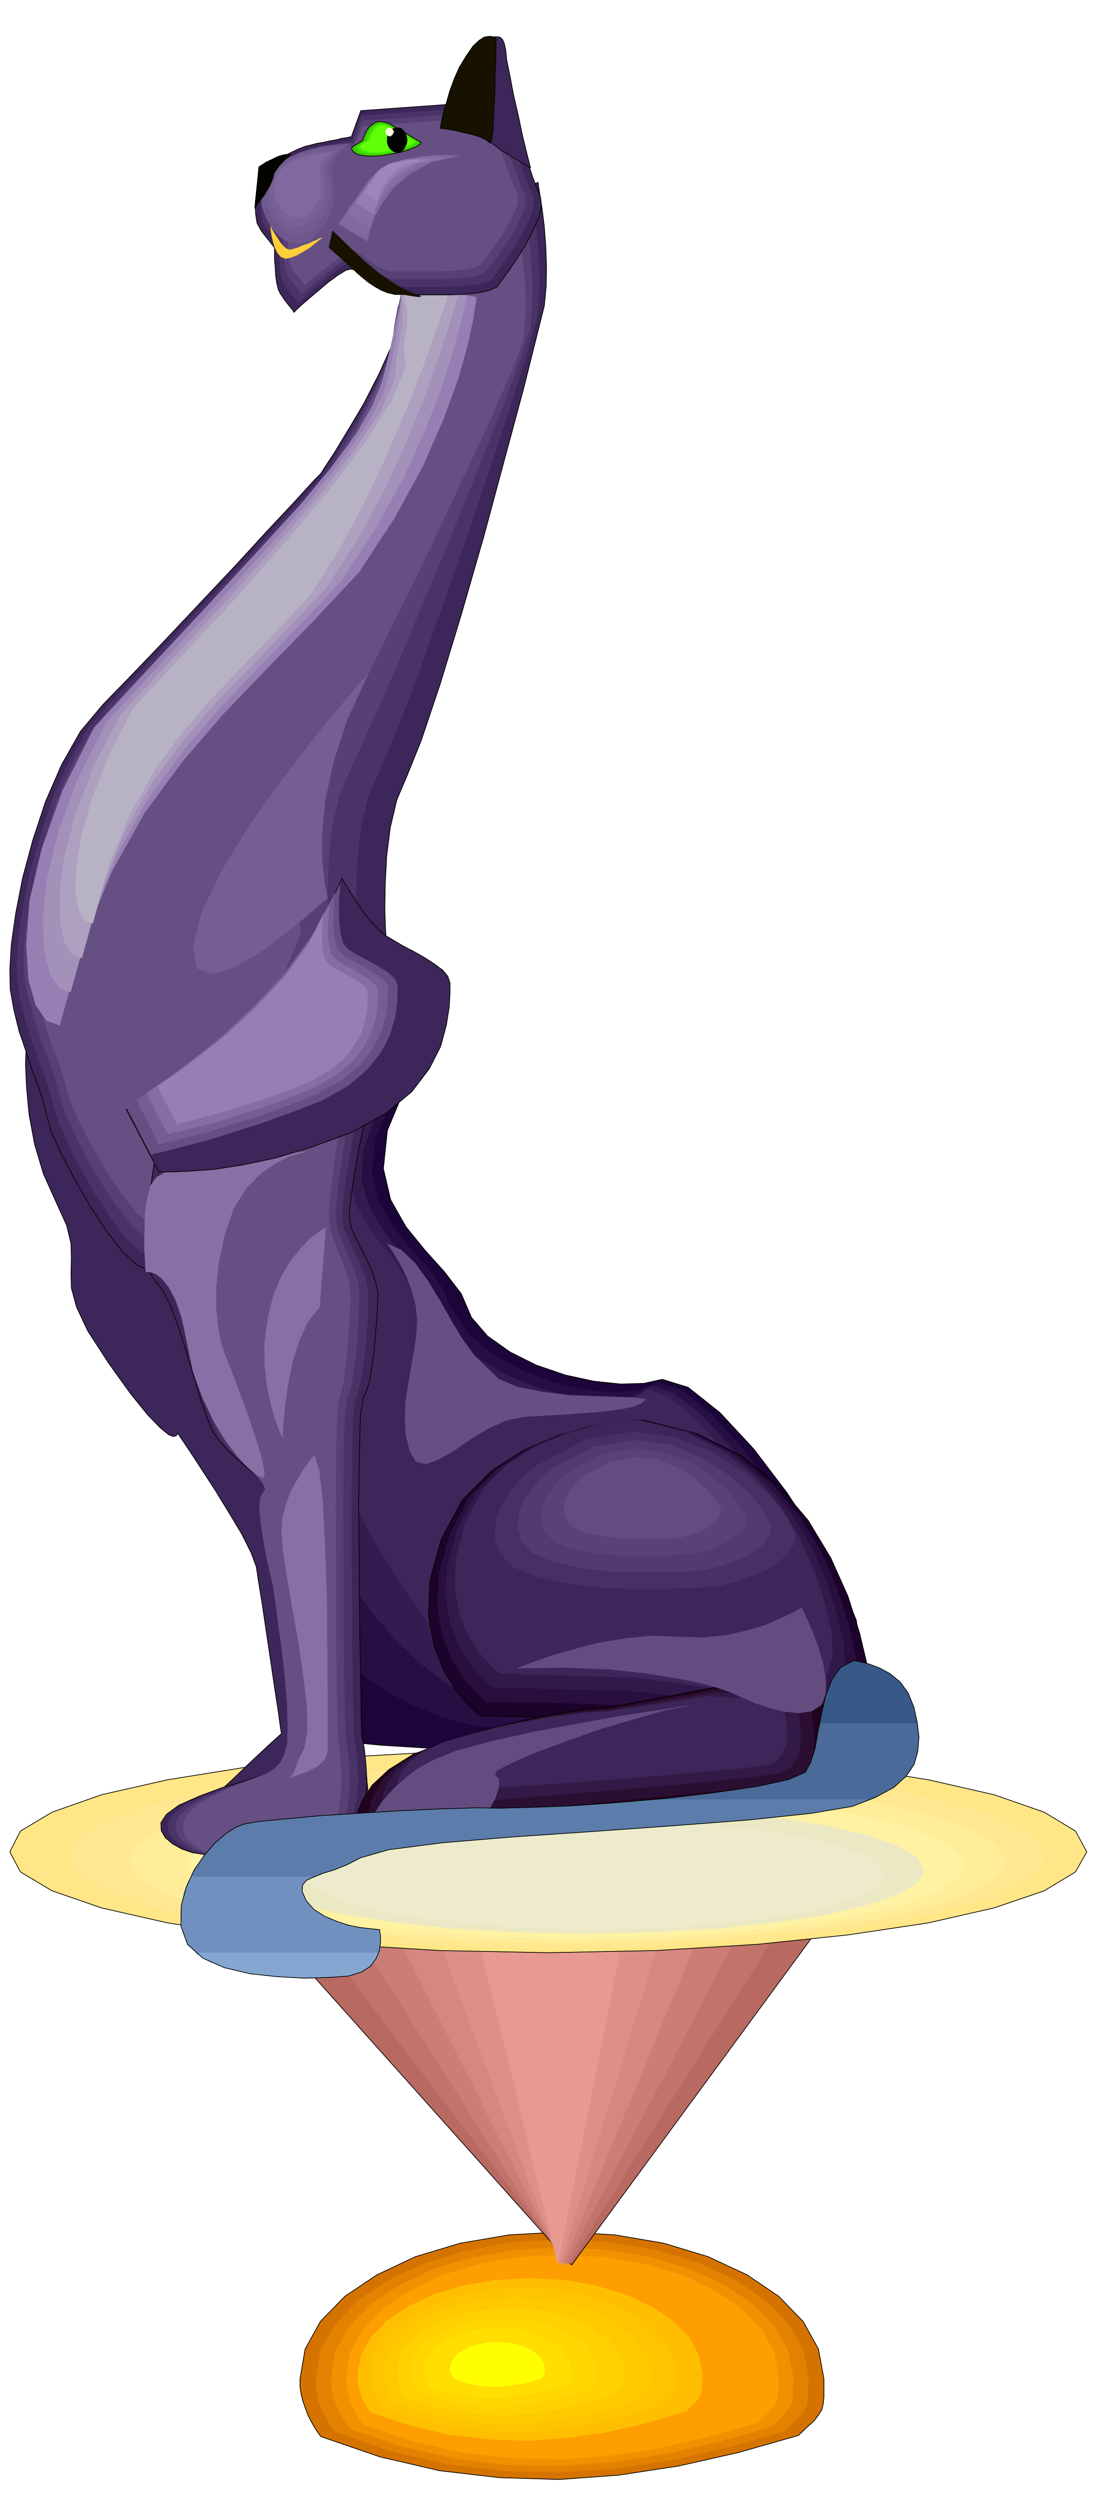 <svg xmlns="http://www.w3.org/2000/svg" fill-rule="evenodd" height="1109.545" preserveAspectRatio="none" stroke-linecap="round" viewBox="0 0 3035 6867" width="490.455"><style>.pen1{stroke:#000;stroke-width:2;stroke-linejoin:round}.pen2{stroke:none}.pen3{stroke:#030300;stroke-width:2;stroke-linejoin:round}.pen4{stroke:none}.brush27{fill:#3d2659}.brush31{fill:#4a3366}.brush32{fill:#574073}.brush33{fill:#664f82}.brush34{fill:#9680b3}.brush38{fill:#8770a6}.brush42{fill:#80699e}.brush43{fill:#030300}.brush49{fill:#171200}.brush50{fill:#755e94}.brush55{fill:#634d80}</style><path class="pen1" style="fill:#d47300" d="m2193 6690-165 47-164 37-164 25-163 12-165-5-164-19-164-38-163-56-14-20-11-19-10-19-7-19-7-20-5-20-3-21v-20l14-82 42-76 67-69 88-59 106-50 123-37 135-23 145-8 144 8 135 23 122 37 107 50 87 59 67 69 42 76 15 82v50l-2 19-4 16-9 14-12 16-19 17-24 23z"/><path class="pen2" style="fill:#e38200" d="m2155 6679-155 44-154 35-155 23-153 11-155-4-154-19-155-35-153-53-13-18-11-17-10-18-7-18-7-19-3-19-3-20v-19l13-77 40-71 62-65 84-56 100-47 115-35 127-23 136-7 136 7 127 23 115 35 100 47 82 56 63 65 40 71 14 77-1 26v21l-2 17-3 15-8 13-12 16-17 16-23 22z"/><path class="pen2" style="fill:#f29100" d="m2118 6667-146 41-144 33-146 22-144 11-145-3-145-17-144-33-143-49-13-18-10-17-9-18-7-17-7-18-3-18-3-18v-18l12-72 38-67 58-61 79-52 93-45 108-32 119-21 128-7 127 7 119 21 107 32 95 45 77 52 59 61 37 67 14 72-1 25v20l-1 16-3 14-8 13-10 13-16 16-22 20z"/><path class="pen2" style="fill:#ff9e00" d="m2080 6655-136 39-135 31-135 21-135 10-136-4-135-15-135-31-135-46-12-16-9-16-8-16-6-16-6-17-3-17-3-17v-17l11-68 35-62 55-57 73-49 88-42 100-30 111-20 120-6 118 6 112 20 101 30 89 42 72 49 56 57 34 62 13 68-1 23v19l-2 15-3 13-8 12-10 13-15 14-20 18z"/><path class="pen2" style="fill:#ffbf00" d="m1883 6625-108 31-108 25-108 16-108 8-109-4-108-13-108-25-107-36-10-13-7-12-7-13-4-12-5-14-2-13-2-14v-13l9-54 28-49 43-45 58-39 70-33 80-24 89-16 96-5 95 5 89 16 80 24 71 33 58 39 44 45 28 49 10 54-1 17v15l-1 12-3 11-6 9-8 11-13 12-15 15z"/><path class="pen2" style="fill:#ffc400" d="m1817 6610-97 27-96 22-96 15-95 7-96-3-96-11-96-22-95-32-9-11-6-11-6-12-4-11-4-12-2-12-2-12v-11l8-48 25-44 38-41 53-34 62-30 71-22 79-14 85-4 83 4 79 14 71 22 63 30 51 34 39 41 24 44 9 48-1 16v13l-1 10-2 10-5 7-7 10-10 10-14 13z"/><path class="pen2" style="fill:#ffc900" d="m1751 6596-84 24-84 19-84 13-84 7-84-3-83-9-83-20-82-28-8-10-5-10-6-10-3-10-3-10-2-10-1-10v-10l7-42 21-39 34-36 45-29 53-26 62-19 68-13 74-3 73 3 69 13 62 19 55 26 44 29 34 36 22 39 8 42v25l-2 8-1 8-4 7-6 8-10 9-12 12z"/><path class="pen2" style="fill:#ffd100" d="m1685 6582-72 20-71 16-72 11-71 6-72-2-71-8-71-16-71-24-6-9-5-8-4-9-3-8-3-9-2-9-1-9v-8l6-36 18-33 29-30 39-26 45-22 54-16 58-10 64-3 61 3 59 10 53 16 47 22 38 26 29 30 19 33 7 36-1 11v10l-1 7-2 8-4 6-5 6-8 8-10 10z"/><path class="pen2" style="fill:#ffd600" d="m1617 6568-59 17-59 14-59 8-58 5-59-2-59-7-59-13-59-20-6-8-4-6-4-8-2-6-3-8-1-6-1-8v-6l5-31 15-27 23-25 33-21 38-18 44-13 48-9 53-2 51 2 49 9 44 13 39 18 31 21 24 25 15 27 6 31v16l-1 6-1 6-4 5-4 6-7 6-9 9z"/><path class="pen2" style="fill:#ffde00" d="m1553 6554-48 13-48 11-47 6-46 4-48-1-46-5-47-11-46-15-4-6-3-5-2-6-2-5-2-6-1-6v-10l3-24 13-22 18-20 26-17 29-15 36-11 38-7 42-2 40 2 39 7 34 11 31 15 24 17 19 20 12 22 5 24-1 7v6l-1 5v5l-3 4-3 4-5 5-6 6z"/><path class="pen2" style="fill:#ff0" d="m1485 6535-30 8-30 7-30 4-30 3-30-1-30-4-29-7-28-10-6-8-3-6-3-8v-6l2-15 8-14 11-13 17-10 19-10 23-6 24-4 28-1 25 1 24 4 21 6 20 10 15 10 13 13 8 14 3 15-1 8v6l-4 6-7 8z"/><path class="pen1" style="fill:#b86961" d="m690 5237 880 985 771-1051-1651 66z"/><path class="pen2" style="fill:#c2736b" d="m813 5237 93 123 93 123 93 123 94 123 93 123 95 123 94 123 95 124 81-132 82-131 82-132 83-131 82-132 83-131 82-131 83-131-177 7-176 8-176 9-176 9-177 8-175 8-176 8-175 9z"/><path class="pen2" style="fill:#cc7d75" d="m932 5237 77 123 78 123 77 123 78 123 77 123 78 123 78 123 78 124 68-132 69-131 69-132 69-131 68-132 68-131 68-131 69-131-147 7-146 8-147 9-146 9-147 8-145 8-146 8-145 9z"/><path class="pen2" style="fill:#d68780" d="m1052 5237 61 123 62 123 62 123 62 123 61 123 62 123 62 123 62 124 54-132 54-131 54-132 55-131 54-132 54-131 55-131 55-131-117 7-116 8-117 9-116 9-117 8-115 8-116 8-115 9z"/><path class="pen2" style="fill:#de8f87" d="m1172 5237 45 123 45 123 46 123 46 123 46 123 46 123 46 123 47 124 40-132 40-131 40-132 41-131 39-132 41-131 40-131 41-131-87 7-86 8-87 9-86 9-87 8-85 8-86 8-85 9z"/><path class="pen2" style="fill:#e89991" d="m1292 5237 240 985 209-1051-449 66z"/><path class="pen3" style="fill:#ffe687" d="m1506 4807 296 5 278 16 250 26 220 35 180 41 138 48 86 52 31 57-31 55-86 52-138 47-180 41-220 33-250 26-278 17-296 6-299-6-277-17-252-26-218-33-181-41-136-47-87-52-29-55 29-57 87-52 136-48 181-41 218-35 252-26 277-16 299-5z"/><path class="pen4" style="fill:#ffe88f" d="m1532 4847 269 5 251 14 228 23 199 31 163 37 125 43 78 47 28 51-28 50-78 48-125 43-163 38-199 30-228 24-251 15-269 6-270-6-252-15-228-24-199-30-165-38-124-43-78-48-27-50 27-51 78-47 124-43 165-37 199-31 228-23 252-14 270-5z"/><path class="pen4" style="fill:#ffed99" d="m1558 4884 241 4 226 14 204 20 179 29 147 33 111 40 71 42 25 46-25 45-71 42-111 38-147 34-179 27-204 21-226 14-241 5-243-5-226-14-205-21-178-27-148-34-112-38-70-42-24-45 24-46 70-42 112-40 148-33 178-29 205-20 226-14 243-4z"/><path class="pen4" style="fill:#fff2a3" d="m1582 4924 215 3 200 12 181 18 159 25 130 29 99 35 63 37 22 41-22 40-63 38-99 34-130 30-159 24-181 19-200 12-215 5-215-5-199-12-182-19-157-24-131-30-98-34-63-38-21-40 21-41 63-37 98-35 131-29 157-25 182-18 199-12 215-3z"/><path class="pen4" style="fill:#ebe8c4" d="m1607 4962 186 3 175 11 158 16 139 22 113 26 87 30 54 32 20 36-20 35-54 32-87 29-113 27-139 20-158 17-175 10-186 4-187-4-174-10-158-17-137-20-114-27-85-29-55-32-18-35 18-36 55-32 85-30 114-26 137-22 158-16 174-11 187-3z"/><path class="pen4" style="fill:#edebcc" d="m1633 5002 159 2 149 9 135 13 118 19 97 21 74 26 46 27 17 31-17 29-46 28-74 26-97 23-118 17-135 15-149 9-159 4-160-4-148-9-135-15-117-17-97-23-73-26-46-28-16-29 16-31 46-27 73-26 97-21 117-19 135-13 148-9 160-2z"/><path class="pen3" style="fill:#1c0538" d="m1116 2980-52 125-11 105 20 86 42 74 52 64 54 60 46 60 28 65 44 51 62 44 72 36 79 27 78 17 75 8 64-2 50-11 71 22 87 69 93 100 92 121 82 127 66 121 42 102 10 71-17 55-74 53-118 50-147 45-165 37-166 28-155 16-129 5-108-4-92-4-80-5-65-4-52-5-37-3-22-3h-7l-15-219-14-219-14-219-14-218-15-219-13-218-15-218-13-217 37-3 38-6 37-10 38-10 37-11 38-9 37-6 39-1z"/><path class="pen4" style="fill:#260f42" d="m1074 3022-44 110-8 93 19 77 38 67 47 58 49 56 41 56 27 61 44 64 65 55 79 44 88 34 86 20 82 8 69-6 51-21 66 21 80 64 86 94 86 113 76 118 62 113 38 95 10 66-16 51-69 50-110 47-137 42-153 34-155 26-145 16-121 5-101-12-91-24-80-33-67-35-56-37-40-30-25-22-8-7-16-199-17-189-20-182-19-179-21-180-19-183-17-189-14-197 35-1 35-3 35-7 35-6 35-8 35-5 35-4 35 1z"/><path class="pen4" style="fill:#331c4f" d="m1034 3062-36 96-5 81 18 69 34 60 40 54 44 52 36 53 24 57 44 74 70 65 86 53 96 39 95 23 89 8 72-10 50-29 61 20 75 59 80 87 80 105 71 109 57 105 35 88 9 62-15 46-63 47-103 43-127 40-142 32-144 25-134 14-112 5-95-20-88-43-80-60-69-66-58-67-43-58-28-40-9-15-17-179-21-159-25-147-25-140-27-141-25-146-21-160-15-177 32-1 33-1 32-3 33-2 32-3 33-3 33-2 33 1z"/><path class="pen4 brush27" d="m991 3104-27 80-1 69 16 59 31 54 35 49 38 48 31 48 21 52 44 87 74 76 93 61 105 47 104 27 95 8 77-14 50-38 56 18 69 54 74 80 74 97 65 101 53 97 33 81 8 57-14 43-59 43-94 40-116 36-131 29-132 23-124 13-103 4-90-26-87-62-81-86-71-97-62-98-47-85-30-60-10-22-17-159-25-129-30-111-32-101-34-102-30-111-24-130-15-157h30l30 1 30 1 30 1 30 1 30 1 30 1 30 1z"/><path class="pen3" style="fill:#1c032b" d="M1767 3901h-19l-51 5-74 12-88 25-94 39-91 58-80 80-58 108-31 113-4 98 15 83 28 69 33 53 32 38 25 23 10 8 447 11 433 62h9l25-1 34-5 39-12 35-24 30-36 14-55-3-74-22-93-32-101-47-105-62-103-81-96-101-81-124-62-147-37z"/><path class="pen4" style="fill:#290f3d" d="M1763 3901h-19l-48 5-70 11-84 24-90 37-86 56-76 76-54 102-30 108-5 94 14 79 27 66 31 50 31 36 23 22 10 8h53l53 1 53 1 54 2 53 1 54 3 54 1 54 3 51 6 51 7 51 7 51 8 51 7 51 8 51 7 52 9h9l24-1 32-5 38-11 34-23 28-35 14-53-3-70-20-89-31-97-44-101-59-97-78-91-96-78-118-59-141-35z"/><path class="pen4" style="fill:#301a4a" d="M1760 3901h-18l-45 5-68 11-79 23-86 35-82 53-73 73-52 97-29 101-4 89 13 75 26 62 29 47 30 35 22 20 9 8 51 1 51 2 51 1 51 2 50 1 51 2 51 1 51 2 48 6 49 7 48 7 49 8 48 6 50 7 49 7 50 8h8l23-1 31-5 35-10 32-22 27-33 14-50-3-67-20-84-29-92-43-96-56-92-74-86-91-74-112-57-133-33z"/><path class="pen4 brush27" d="M1756 3901h-17l-43 4-64 11-76 21-81 33-78 50-69 69-50 92-26 97-3 85 13 71 24 59 28 44 28 33 21 20 9 7 384 12 369 52h8l21-1 30-4 34-10 31-20 25-32 13-47-2-62-19-81-28-87-41-91-53-87-70-83-86-69-106-54-126-32z"/><path class="pen3 brush27" d="m81 2827-5 12-4 33-2 51 3 66 7 74 15 80 24 81 35 78 29 64 12 50 1 41-1 40 1 41 14 52 31 66 57 88 61 85 47 58 34 35 23 19 13 5 8-2 3-5 1-2 8 12 23 34 32 49 39 60 38 62 36 60 26 52 14 38 6 40 10 61 11 75 12 80 11 75 10 65 6 44 3 18-32 29-31 29-32 30-31 30-32 30-31 30-32 30-31 30 61-9 62-9 61-9 62-8 61-9 61-8 61-9 62-8-21-199-20-198-21-199-20-198-21-198-21-198-20-198-20-197-89-28-94-59-99-82-99-92-101-93-99-80-96-59-90-26z"/><path class="pen3 brush27" d="m1478 501 1 9 4 26 6 38 6 49 4 53 2 57-1 55-5 52-21 84-37 148-51 189-57 212-61 212-59 194-52 155-39 97-28 66-18 76-10 79-4 78-1 70 2 57 3 38 2 15-26 36-67 98-96 139-111 160-116 160-106 141-84 101-48 43-33-12-40-37-45-58-45-69-43-75-37-70-27-61-12-42-9-36-13-41-18-48-17-52-19-56-14-57-10-57-1-55 4-67 12-85 19-98 28-104 35-106 44-101 52-92 62-74 76-78 91-95 99-105 99-105 89-97 75-80 50-55 19-19 10-16 27-41 37-61 44-74 42-82 37-82 24-78 7-65 12-59 40-55 59-52 69-44 68-38 61-29 43-18 17-6z"/><path class="pen4 brush31" d="m1462 541 1 8 3 25 5 38 5 47 4 52 2 55-2 54-4 50-23 82-44 143-61 185-69 206-73 206-68 190-59 151-41 95-27 64-18 74-10 77-4 76-1 67 2 56 2 38 2 14-22 35-57 96-82 135-95 156-100 156-91 138-74 98-43 42-33-11-40-37-44-57-43-67-42-73-34-69-25-59-12-41-9-35-14-41-18-47-17-50-18-54-14-56-10-56-1-54 4-65 12-82 19-95 28-101 34-104 43-98 51-90 61-73 73-76 89-93 96-102 96-102 87-95 72-78 48-53 19-19 9-15 27-40 36-60 43-71 41-80 35-80 23-75 7-63 12-57 39-54 58-50 68-43 67-37 60-28 42-18 17-5z"/><path class="pen4 brush32" d="m1443 581 1 8 3 25 5 36 5 46 4 50 2 54-2 52-4 49-26 80-51 140-71 179-81 200-84 200-78 184-65 147-43 93-26 62-17 72-10 75-4 74-1 66 3 54 2 36 2 14-18 35-47 93-69 131-79 153-84 151-77 134-64 96-40 40-32-11-38-36-43-55-42-65-41-71-34-68-24-57-11-39-10-34-13-40-17-45-17-49-17-53-14-54-9-54-2-52 4-63 12-80 18-93 26-98 33-101 42-96 50-87 59-71 71-74 87-90 94-100 94-99 85-93 70-76 48-52 18-18 9-15 25-39 35-58 42-69 39-78 35-78 23-74 6-62 11-55 39-52 56-48 66-42 65-36 58-26 42-18 16-5z"/><path class="pen4 brush33" d="m1424 619 1 8 3 24 5 35 5 45 4 49 2 53-2 51-4 47-28 78-59 135-81 174-92 196-96 195-88 179-73 143-45 90-25 61-16 70-10 73-3 72-1 64 2 53 2 35 2 14-14 33-38 91-54 128-63 148-67 147-63 130-54 93-35 39-32-11-37-35-41-53-41-64-40-68-33-65-24-56-11-38-9-33-13-39-17-44-16-48-17-52-13-52-9-54-2-50 4-62 11-78 18-90 26-96 32-99 40-93 48-84 58-68 70-72 85-88 91-97 92-96 83-90 68-74 46-50 18-18 9-15 24-38 34-56 40-68 39-77 33-76 23-71 7-60 10-54 38-50 54-47 64-41 63-35 56-26 40-17 16-5z"/><path class="pen4 brush34" d="m1309 816-2 15-7 45-15 70-26 94-41 112-56 128-77 141-98 150-130 139-125 128-119 124-111 129-104 141-91 163-79 192-64 230-36-13-30-42-20-71-6-96 9-121 33-141 57-160 87-174 174-188 153-164 130-141 110-120 87-105 66-89 45-78 27-67 15-61 12-53 10-46 9-37 5-30 4-20 3-13 1-4 24 4 25 4 25 4 26 4 24 3 26 5 24 4 26 5z"/><path class="pen4" style="fill:#a391ba" d="m1283 814-4 18-12 51-22 79-32 102-46 119-59 131-76 137-92 141-118 126-113 117-108 113-101 118-93 128-83 149-72 174-58 209-32-12-25-39-16-65-3-88 11-110 31-127 53-145 80-157 164-176 149-160 131-144 114-129 91-114 69-98 43-83 17-65 11-56 9-47 5-40 4-31 1-25 1-16v-13l22 3 23 3 22 3 23 4 22 3 23 4 22 4 24 4z"/><path class="pen4" style="fill:#ada1bf" d="m1257 814-6 20-17 58-28 87-39 111-51 125-62 135-74 136-85 130-107 113-101 104-98 101-90 106-84 115-74 133-64 156-52 188-28-11-21-35-12-58v-79l13-99 31-115 49-130 73-141 152-163 145-156 133-149 118-136 96-124 71-106 39-88 6-64 9-49 6-40 1-33-1-25-4-20-3-13-3-8v-2l20 2 20 3 20 3 21 3 20 3 20 4 20 4 21 4z"/><path class="pen4" style="fill:#b8b3c4" d="m1231 811-8 23-22 64-34 96-46 119-56 132-65 138-72 133-78 121-94 100-90 93-86 90-80 93-75 102-66 118-58 138-46 166-23-9-17-30-8-52 3-69 15-88 30-102 46-116 65-126 140-150 142-152 134-152 122-144 100-133 73-115 37-92-5-62 8-43 2-34-3-27-6-21-8-16-7-9-5-6-2-1 18 3 18 3 18 3 18 3 17 2 18 3 18 3 18 3z"/><path class="pen3 brush27" d="m1008 3055-3 10-6 28-9 41-9 49-9 51-7 49-5 41 1 29 4 20 10 23 12 25 14 27 13 26 11 27 8 26 5 26-1 30-2 40-4 44-4 46-6 43-6 38-9 28-8 18-8 46-3 110-2 148 2 170 1 167 3 146 1 102 2 40 2 9 5 28 4 39 3 48-4 48-11 47-23 37-35 26-49 15-54 12-58 9-59 7-58 3h-52l-44-3-33-5-29-10-25-14-20-17-11-19-1-22 15-23 34-25 56-25 62-23 53-16 43-13 36-11 26-14 21-16 15-23 10-30 2-48-3-63-8-71-11-73-12-69-10-57-8-40-2-14-4-11-8-27-11-39-10-44-9-47-4-40 2-31 11-15 6-9-6-13-18-18-24-21-29-25-28-26-26-28-19-27-16-39-18-53-19-63-20-66-21-66-21-57-22-44-20-24-17-27-7-49 1-65 6-71 7-70 9-60 6-42 4-15 23-6 62-14 88-19 103-19 103-17 92-9 68 1 33 17z"/><path class="pen4 brush31" d="m984 3055-3 10-5 28-8 41-8 49-9 51-6 49-4 41 1 29 3 20 9 23 11 25 13 27 11 26 11 27 8 26 4 26-1 30-1 40-3 44-4 46-6 43-6 38-7 28-7 18-7 46-3 110-2 148 1 170 1 167 2 146 2 102 1 40 1 9 5 28 4 39 2 48-4 48-10 47-20 37-32 26-44 15-50 12-55 9-54 7-54 3h-48l-41-3-30-5-26-10-24-14-20-17-10-19-1-22 15-23 32-25 53-25 57-23 48-16 40-13 33-11 25-14 19-16 13-23 10-30 2-48-4-63-8-71-9-73-12-69-10-57-7-40-2-14-4-11-7-27-10-39-9-44-8-47-4-40 1-31 11-15 5-9-6-13-16-18-22-21-27-25-26-26-23-28-17-27-15-39-16-53-18-63-18-66-20-66-20-57-20-44-19-24-15-27-6-49v-65l6-71 7-70 8-60 6-42 3-15 21-6 58-14 81-19 94-19 94-17 86-9 63 1 30 17z"/><path class="pen4 brush32" d="m961 3055-2 10-5 28-7 41-7 49-8 51-6 49-4 41 1 29 3 20 8 23 10 25 12 27 11 26 10 27 7 26 3 26-1 30-1 40-3 44-3 46-6 43-5 38-7 28-7 18-7 46-3 110-1 148 1 170v167l2 146 2 102 1 40 1 9 5 28 4 39 2 48-3 48-9 47-18 37-29 26-42 15-46 12-50 9-50 7-49 3h-44l-37-3-28-5-25-10-21-14-18-17-9-19-1-22 14-23 29-25 48-25 52-23 44-16 36-13 30-11 22-14 18-16 12-23 9-30 2-48-2-63-7-71-8-73-11-69-8-57-6-40-2-14-3-11-7-27-9-39-9-44-8-47-3-40 1-31 10-15 5-9-7-13-15-18-21-21-24-25-24-26-22-28-15-27-15-39-14-53-17-63-16-66-19-66-18-57-18-44-17-24-14-27-5-49 1-65 5-71 6-70 8-60 6-42 3-15 19-6 53-14 74-19 87-19 86-17 78-9 57 1 28 17z"/><path class="pen4 brush33" d="m940 3055-2 10-5 28-6 41-7 49-7 51-6 49-3 41v29l2 20 7 23 9 25 11 27 10 26 10 27 6 26 4 26-1 30-2 40-3 44-3 46-5 43-5 38-6 28-6 18-6 46-3 110-1 148 1 170v167l2 146 2 102 1 40 1 9 4 28 3 39 2 48-3 48-8 47-18 37-26 26-37 15-42 12-46 9-45 7-45 3h-40l-35-3-25-5-22-10-19-14-16-17-8-19v-22l12-23 25-25 44-25 48-23 41-16 33-13 28-11 21-14 15-16 11-23 8-30 1-48-2-63-6-71-8-73-10-69-7-57-6-40-2-14-3-11-6-27-9-39-8-44-7-47-4-40 2-31 9-15 5-9-5-13-13-18-19-21-22-25-22-26-20-28-14-27-13-39-13-53-15-63-15-66-17-66-17-57-17-44-16-24-13-27-4-49 1-65 5-71 6-70 7-60 5-42 3-15 17-6 48-14 67-19 79-19 79-17 71-9 53 1 26 17z"/><path class="pen4 brush38" d="M857 3163h-9l-22 5-32 9-37 19-41 28-39 40-35 55-25 74-16 76-7 68v57l5 49 6 37 8 27 6 17 3 6 5 13 15 38 19 52 23 62 20 60 16 54 7 37-4 15-17-8-24-20-31-33-32-43-33-54-30-63-26-71-16-77-15-71-17-51-19-35-18-22-17-13-14-5-10-1-3 1-2-10-1-25-2-37 1-43 1-46 6-42 9-35 16-23 31-17 55-14 69-13 76-9 72-9 64-5 44-4h17z"/><path class="pen3 brush27" d="m718 463-2 5-4 15-5 21-3 27-3 28 1 28 4 26 12 22 11 14 9 11 6 8 5 6 4 5 1 1v33l2 22 1 21 3 21 4 17 6 13 5 7 6 9 6 8 7 9 5 6 5 6 2 4 2 2 5-6 15-14 22-19 26-22 26-22 26-19 21-13 14-4 9 2 12 8 13 11 16 13 16 12 18 12 18 7 20 5h25l37 1h87l42-2 40-4 30-7 19-9 13-18 20-27 23-34 23-37 20-39 16-36 7-31-2-23-11-27-13-36-15-45-15-45-14-45-11-36-8-25-2-9-405 29-26 72h-4l-8 2-14 2-15 4-18 3-18 4-18 3-15 4-17 4-20 8-21 10-21 12-21 10-17 10-13 7-7 4z"/><path class="pen4 brush31" d="m733 466-2 4-4 14-4 20-4 25-3 26v27l4 24 10 20 11 13 9 11 6 6 5 6 4 5 1 1v31l2 20 1 20 3 20 4 16 6 11 5 6 6 8 6 8 7 8 5 5 5 6 2 4 2 2 5-6 14-12 19-19 25-20 25-21 24-17 19-13 14-3 9 2 12 8 12 10 15 12 15 11 17 11 18 8 20 4h97l43 1 41-3 37-3 29-6 19-8 13-17 19-26 22-32 22-34 19-36 15-33 7-29-2-21-11-25-12-35-14-41-14-42-14-41-10-33-8-24-2-8-49 3-48 3-48 3-48 3-48 3-48 3-48 4-48 4-4 8-4 8-3 8-3 9-3 8-3 9-3 9-3 9h-4l-8 2-13 2-15 3-18 3-17 4-17 3-14 4-16 3-18 7-20 9-20 11-20 9-16 10-13 6-6 4z"/><path class="pen4 brush32" d="m747 468-2 4-3 13-5 19-3 23-3 24v25l3 21 10 19 10 13 8 10 6 6 4 6 4 4 1 1v29l3 19 1 18 4 18 3 14 6 10 5 6 6 8 5 7 6 8 4 5 5 6 2 3 2 2 4-5 14-12 19-16 24-19 23-20 23-16 19-11 13-4 8 2 12 6 11 9 15 12 14 10 15 10 17 7 18 5h95l41 1 39-3 35-3 27-6 17-8 13-16 19-23 20-29 21-32 18-34 14-31 7-27-1-20-11-23-12-31-14-38-13-39-14-38-10-31-7-23-2-7-46 3-46 3-46 3-45 4-46 3-45 3-46 3-46 4-3 7-3 8-3 8-2 8-4 7-3 9-3 7-3 9h-4l-8 1-12 2-14 3-17 2-16 3-17 3-13 3-15 3-17 8-20 8-18 10-19 9-15 9-12 6-6 3z"/><path class="pen4 brush33" d="m761 470-2 4-3 12-4 17-3 22-3 22 1 23 4 20 10 17 9 11 8 9 5 7 4 5 3 4 1 1v26l1 17 1 16 3 17 4 13 6 10 3 6 6 7 5 6 6 7 4 5 4 5 2 2 2 2 4-5 13-10 18-16 23-16 22-18 22-15 17-11 13-3 8 2 10 6 12 8 14 11 13 10 16 9 15 7 18 4h128l37-2 34-3 26-5 17-7 11-15 17-21 19-28 20-29 17-31 14-28 7-25-1-18-10-21-11-29-13-35-13-36-13-35-9-29-7-20-2-7-348 24-24 56h-3l-8 1-11 2-14 3-16 3-15 3-15 3-12 4-15 3-17 6-18 7-18 9-18 8-14 8-12 5-5 3z"/><path class="pen4" style="fill:#6e578a" d="M968 393h-2l-5 4-8 5-8 7-10 8-9 9-8 10-4 11-3 12v15l2 17 3 21 1 21-1 23-5 23-9 23-14 19-12 17-12 12-11 10-13 5-13 3h-16l-15-2-18-8-14-12-14-15-11-17-10-19-7-18-4-17v-14l1-17 5-20 9-24 19-23 29-24 44-20 61-17 82-8z"/><path class="pen4" style="fill:#735c91" d="M951 402h-2l-5 4-6 4-7 6-9 6-8 9-7 9-5 9-3 10 1 14 2 15 3 19 1 18-1 20-4 20-8 21-13 18-11 15-10 11-10 8-11 5-11 2h-13l-13-3-15-7-14-10-13-14-10-14-10-17-6-15-3-15v-26l4-19 8-21 17-21 26-22 39-18 54-14 73-7z"/><path class="pen4" style="fill:#786196" d="M935 412h-2l-4 2-7 3-6 6-8 6-6 7-6 7-3 9-3 9v12l2 13 2 17v33l-4 18-7 18-11 15-9 12-10 9-9 7-10 4-10 3h-12l-11-1-13-6-12-9-11-12-8-13-8-15-5-14-3-13 1-10v-13l3-15 7-19 14-18 22-19 35-15 47-12 65-6z"/><path class="pen4 brush42" d="M916 419h-2l-3 2-5 3-5 5-7 4-5 7-6 6-2 8-2 7v10l2 11 2 14v29l-3 15-6 15-9 13-8 11-9 8-7 7-8 3-8 2-10-1-9-1-12-5-11-8-9-10-7-11-7-12-4-12-3-11 1-8v-11l3-14 6-16 12-16 19-16 28-13 40-10 54-5z"/><path class="pen3 brush27" d="m1346 108 1-2 5-2 6-3h8l7 1 7 6 5 11 4 18 3 29 9 44 10 53 13 56 11 53 11 45 8 32 3 12-5-3-13-8-19-11-20-12-23-14-19-14-16-13-7-10-4-20v-33l1-44 4-47 3-47 3-39 2-28 2-10z"/><path class="pen3 brush43" d="m798 426-2 1-5 5-8 6-8 9-9 9-7 10-6 9-2 10-3 9-6 14-8 14-9 15-10 13-8 11-5 8-2 3 11-113 2-2 8-5 11-7 15-7 14-7 15-5 12-2 10 2z"/><path class="pen3" style="fill:#3bc200" d="m965 407 1 3 5 7 4 3 6 4 8 2 12 2 19 1 26-1 28-5 28-5 24-8 19-8 10-7 1-4-11-7-11-6-11-7-11-6-12-7-11-6-11-7-11-6-14-4-11-1-11 2-8 6-9 7-7 10-6 12-5 15-8 5-8 5-8 5-7 6z"/><path class="pen4" style="fill:#40d600" d="m972 405 1 2 5 7 3 3 6 4 8 2 10 3 18 1 25-2 26-4 26-5 22-8 18-6 9-7v-4l-11-7-10-6-10-6-10-6-11-7-10-6-10-6-10-6-13-4-10-1-10 2-7 6-8 6-6 10-6 12-4 14-9 4-8 5-7 4-7 6z"/><path class="pen4" style="fill:#45eb00" d="M982 402v2l4 7 3 3 6 3 7 2 10 2 16 1 22-1 23-4 24-5 20-7 17-6 9-6 1-5-10-6-10-5-10-5-9-5-10-6-10-5-9-5-9-5-12-4-9-1-9 2-7 5-7 6-6 9-6 10-3 13-8 3-7 5-6 4-5 4z"/><path class="pen4" style="fill:#61ff08" d="m989 402 1 2 4 5 3 2 5 3 6 2 9 3h14l19-1 21-4 22-5 19-6 15-6 9-5 1-4-9-5-9-5-9-5-8-5-9-5-9-5-9-5-8-5-10-4h-8l-9 1-6 5-6 6-5 9-5 9-3 12-8 3-6 4-6 3-6 6z"/><path style="stroke:#ffcf38;stroke-width:2;stroke-linejoin:round;fill:#ffcf38" d="M744 623v3l1 10 2 13 4 16 5 16 7 14 9 10 12 5 14-3 16-6 16-9 17-10 14-11 11-9 8-6 3-2-4 1-7 4-12 5-13 6-15 5-14 6-13 4-9 2-9-3-9-7-9-11-7-11-8-12-6-10-4-8v-2z"/><path class="brush49" style="stroke:#171200;stroke-width:2;stroke-linejoin:round" d="m914 635-2 5-1 6-1 6-1 6-2 5-1 6-1 5-1 6 8 7 9 8 8 7 9 8 7 7 9 7 7 7 9 8 2 2 9 9 13 11 17 14 18 12 20 11 18 7 18 2h14l13 2 11 2 11 2 8 1 7 1 4-1h3l-29-11-29-14-30-19-30-21-31-26-31-28-31-30-31-30z"/><path class="pen3 brush49" d="m1363 108-2-2-4-3-6-3h-9l-12 2-14 9-17 16-18 26-19 31-15 34-12 33-9 32-8 27-5 23-3 14v6h5l14 2 19 3 24 6 23 5 23 7 17 8 11 9 4-7 4-29 2-46 3-53 1-55 2-48v-34l1-13z"/><path class="pen3 brush27" d="m940 2413 2 5 9 14 12 20 17 26 17 26 21 26 20 22 21 18 22 13 27 16 29 15 30 17 26 17 23 17 14 17 6 18v25l-2 40-8 51-16 59-31 61-48 63-71 59-95 53-109 40-99 30-91 19-77 12-65 5-48 2h-40l-89-171 18-11 52-29 75-50 91-69 98-90 98-108 89-130 72-148z"/><path class="pen4 brush33" d="m937 2422-2 6-1 19-3 26v32l1 32 4 30 7 25 13 16 17 10 21 12 23 12 23 13 20 12 17 14 10 12 5 14v19l-1 31-6 39-13 45-24 48-38 48-54 46-73 41-86 33-83 30-79 25-71 22-62 16-46 12-31 7-10 3-68-131 20-14 55-37 79-59 95-77 100-93 97-105 83-114 61-120z"/><path class="pen4 brush50" d="m921 2450-2 6-1 17-2 24v59l4 29 7 22 13 15 15 9 20 11 20 12 22 12 19 12 16 12 10 12 5 12-2 17-1 29-6 36-12 42-23 44-34 44-50 41-68 38-80 32-77 28-74 23-65 21-58 14-43 12-28 6-10 3-8-16-7-16-8-15-7-15-8-15-8-15-8-15-7-15 18-13 51-34 73-55 88-70 92-86 90-97 77-106 57-111z"/><path class="pen4" style="fill:#856ea3" d="m907 2479-2 5-1 16-2 21-1 27v27l4 26 6 21 12 14 14 9 17 10 19 10 19 12 17 10 15 12 10 11 4 11-1 16v26l-5 33-11 39-21 40-32 41-46 38-62 35-73 29-70 26-68 21-60 19-52 13-40 10-27 6-8 3-9-15-7-14-8-14-7-14-8-15-6-13-8-15-6-13 16-12 47-32 67-50 82-65 85-79 83-88 71-97 53-101z"/><path class="pen4 brush34" d="m890 2507-1 5-2 14-2 19v49l3 24 6 19 10 13 13 8 16 9 18 10 18 10 16 10 13 10 9 10 3 11-1 15v24l-5 30-9 35-20 36-28 38-42 35-57 32-66 26-65 23-61 19-55 17-47 12-36 10-24 5-8 3-54-104 15-11 43-28 61-46 74-59 78-72 75-80 65-88 47-93z"/><path class="pen3" style="fill:#21031f" d="m2017 4626 47 4 44 3 39 1 36 3 29 4 24 11 16 15 11 25 1 8 4 23 4 32 2 39-4 39-9 36-19 30-30 18-82 13-154 19-199 21-220 22-216 19-185 17-130 11-49 5-2-8v-21l5-31 15-37 27-43 46-43 67-42 94-36 101-31 90-22 77-17 65-11 50-8 37-3 23-2h8l41-8 42-8 42-8 42-7 42-9 43-8 42-8 43-7z"/><path class="pen4" style="fill:#2b0f33" d="m1993 4637 45 4 42 2 37 1 34 3 27 4 22 8 17 13 11 22 1 7 3 20 3 28 2 35-4 34-10 33-19 26-28 17-77 11-144 17-188 18-206 20-204 17-174 15-123 10-45 5-2-7v-19l4-28 14-33 25-38 43-38 64-37 89-31 95-27 85-20 72-15 61-9 47-7 35-3 21-1h8l39-8 39-7 40-7 40-7 39-8 40-6 40-8 40-6z"/><path class="pen4" style="fill:#331945" d="m1970 4649 42 3 39 2h35l32 3 26 3 21 7 16 13 10 19 1 6 3 17 3 24 2 30-4 29-9 28-17 23-26 14-73 11-135 14-177 16-194 17-191 15-164 13-115 9-43 4-2-7v-15l4-24 13-29 24-33 41-33 60-31 84-28 89-23 80-17 67-13 57-8 44-6 33-2 20-1h7l36-7 38-6 36-6 38-6 37-7 37-6 37-6 38-6z"/><path class="pen4 brush27" d="m1948 4659 39 3 37 2 33 1 30 2 24 3 20 7 15 10 9 16 1 5 3 14 2 21 2 25-4 25-8 24-16 19-24 13-69 8-126 12-166 14-181 14-179 12-153 11-107 8-40 3-1-5-1-14 4-20 12-25 22-28 38-28 55-26 78-23 83-21 75-14 63-11 54-7 42-5 31-2 19-1h7l34-6 35-5 34-5 35-5 34-5 35-5 35-6 35-5z"/><path class="pen4 brush55" d="m1901 4684-26 3-69 11-99 15-117 21-124 23-116 26-97 26-64 26-42 23-33 26-28 24-22 24-17 19-10 17-7 10-1 5 299 12 2-5 8-12 11-17 11-19 7-21 5-19-2-16-10-9 4-13 41-21 67-29 86-32 94-33 95-28 85-24 69-13z"/><path class="pen4 brush27" d="M2343 4562h5l16 3 23 6 29 11 28 15 28 23 22 30 16 39 9 41 5 41-3 39-10 36-22 33-34 31-50 27-64 25-112 19-169 18-208 16-223 16-221 15-193 16-147 19-77 22-37 19-35 14-32 10-25 10-20 9-11 13-1 18 11 25 21 24 30 19 33 14 34 11 31 6 27 3 19 2 7 1v4l2 13v18l-3 22-9 22-15 21-25 16-35 11-53 4-67 2-74-4-76-8-72-17-59-26-42-38-18-50 1-57 14-51 21-46 27-39 29-34 30-26 27-18 23-9 37-7 72-7 96-9 111-7 115-7 111-5 95-3 71 1 76-2 109-4 130-9 139-12 133-16 117-17 86-19 45-20 15-28 12-39 8-46 10-49 11-49 17-43 23-33 35-19z"/><path class="pen4" style="fill:#244570" d="M2343 4562h5l16 3 23 6 29 11 28 15 28 23 22 30 16 39 9 41 5 41-3 39-10 36-22 33-34 31-50 27-64 25-112 19-169 18-208 16-223 16-221 15-193 16-147 19-77 22-37 19-35 14-32 10-25 10-20 9-11 13-1 18 11 25 21 24 30 19 33 14 34 11 31 6 27 3 19 2 7 1v4l2 13v18l-3 22-9 22-15 21-25 16-35 11-53 4-67 2-74-4-76-8-72-17-59-26-42-38-18-50 1-57 14-51 21-46 27-39 29-34 30-26 27-18 23-9 37-7 72-7 96-9 111-7 115-7 111-5 95-3 71 1 76-2 109-4 130-9 139-12 133-16 117-17 86-19 45-20 15-28 12-39 8-46 10-49 11-49 17-43 23-33 35-19z"/><path class="pen4" style="fill:#385987" d="M2343 4562h5l16 3 23 6 29 11 28 15 28 23 22 30 16 39 9 41 5 41-3 39-10 36-22 33-34 31-50 27-64 25-112 19-169 18-208 16-223 16-221 15-193 16-147 19-77 22-37 19-35 14-32 10-25 10-20 9-11 13-1 18 11 25 21 24 30 19 33 14 34 11 31 6 27 3 19 2 7 1v4l2 13v18l-3 22-9 22-15 21-25 16-35 11-53 4-67 2-74-4-76-8-72-17-59-26-42-38-18-50 1-57 14-51 21-46 27-39 29-34 30-26 27-18 23-9 37-7 72-7 96-9 111-7 115-7 111-5 95-3 71 1 76-2 109-4 130-9 139-12 133-16 117-17 86-19 45-20 15-28 12-39 8-46 10-49 11-49 17-43 23-33 35-19z"/><path class="pen4" style="fill:#4a6b99" d="M2520 4734h-268l-4 20-4 21-4 19-4 19-5 16-5 15-7 13-7 11-45 20-86 19-117 17-133 16-139 12-130 9-109 4-76 2-71-1-95 3-111 5-115 7-111 7-96 9-72 7-37 7-23 9-27 18-30 26-29 34-27 39-21 46-14 51-1 57 18 50 42 38 59 26 72 17 76 8 74 4 67-2 53-4 35-11 25-16 15-21 9-22 3-22v-18l-2-13v-4l-7-1-19-2-27-3-31-6-34-11-33-14-30-19-21-24-11-25 1-18 11-13 20-9 25-10 32-10 35-14 37-19 77-22 147-19 193-16 221-15 223-16 208-16 169-18 112-19 57-21 45-24 33-26 25-27 14-30 7-32 1-33-3-35z"/><path class="pen4" style="fill:#5c7dab" d="M2393 4943h-600l-65 5-63 6-62 4-57 4-53 2-46 2h-40l-30 1-71-1-95 3-111 5-115 7-111 7-96 9-72 7-37 7-23 9-27 18-30 26-29 34-27 39-21 46-14 51-1 57 18 50 42 38 59 26 72 17 76 8 74 4 67-2 53-4 35-11 25-16 15-21 9-22 3-22v-18l-2-13v-4l-7-1-19-2-27-3-31-6-34-11-33-14-30-19-21-24-11-25 1-18 11-13 20-9 25-10 32-10 35-14 37-19 77-22 147-19 193-16 221-15 223-16 208-16 169-18 112-19 6-3 7-2 6-2 7-2 6-3 7-2 6-3 7-2z"/><path class="pen4" style="fill:#7091bf" d="M869 5155H526l-9 13-6 16-6 15-3 18-4 17-2 18v19l1 20 18 50 42 38 59 26 72 17 76 8 74 4 67-2 53-4 35-11 25-16 15-21 9-22 3-22v-18l-2-13v-4l-7-1-19-2-27-3-31-6-34-11-33-14-30-19-21-24-9-15-3-11v-10l3-8 5-7 9-6 10-5 13-4z"/><path class="pen4" style="fill:#85a6d1" d="M1043 5364H535l40 25 51 19 58 13 61 8 61 3h59l51-2 42-2 18-5 16-5 13-7 12-8 8-10 8-9 5-10 5-10z"/><path class="pen3" fill="none" d="M2343 4562h5l16 3 23 6 29 11 28 15 28 23 22 30 16 39 9 41 5 41-3 39-10 36-22 33-34 31-50 27-64 25-112 19-169 18-208 16-223 16-221 15-193 16-147 19-77 22-37 19-35 14-32 10-25 10-20 9-11 13-1 18 11 25 21 24 30 19 33 14 34 11 31 6 27 3 19 2 7 1v4l2 13v18l-3 22-9 22-15 21-25 16-35 11-53 4-67 2-74-4-76-8-72-17-59-26-42-38-18-50 1-57 14-51 21-46"/><path class="pen3" fill="none" d="m533 5137 27-39 29-34 30-26 27-18 23-9 37-7 72-7 96-9 111-7 115-7 111-5 95-3 71 1 76-2 109-4 130-9 139-12 133-16 117-17 86-19 45-20 15-28 12-39 8-46 10-49 11-49 17-43 23-33 35-19"/><path class="pen3 brush43" d="m1092 351 10 2 8 8 2 4 3 7 2 6 1 8-1 6-2 6-3 5-2 6-8 7-10 3-11-3-9-7-4-6-2-5-2-6v-14l2-6 2-7 4-4 9-8 11-2z"/><path class="pen4 brush50" d="m1012 1851-21 22-53 62-75 92-86 112-88 122-77 125-57 116-25 99 11 59 39 16 59-17 70-39 69-51 61-49 44-39 17-14-3-13-6-34-6-55v-73l8-91 22-104 38-118 59-128z"/><path class="pen4 brush33" d="m1062 3415 3 4 10 14 13 21 16 28 15 32 13 36 10 38 4 41-3 40-6 43-8 44-8 46-7 46-2 47 2 45 11 46 18 30 28 6 35-13 41-24 45-31 48-29 50-23 50-10 52-3 55-3 55-4 52-4 46-6 37-7 25-10 12-12-27-4-49-2-64-2-72-3-73-9-66-13-53-22-31-30-35-34-33-45-32-53-31-55-34-55-34-47-38-36-40-18z"/><path class="pen4 brush38" d="m878 3591 17-219-6 3-15 10-23 17-25 27-28 34-26 44-22 53-15 64-9 65 1 62 6 55 10 49 11 39 11 31 8 19 4 7v-12l2-32 4-47 8-55 12-60 18-59 24-54 33-41zm-14 407-5 4-10 13-15 20-16 27-18 31-14 36-10 38-3 40 4 52 11 74 15 86 17 94 13 91 10 83 1 68-8 47-14 27-8 21-5 13-4 10-5 5-7 4-11 3-16 4-10 1 8-1 20-4 29-7 30-11 28-14 20-18 9-21v-151l-1-128-1-142-5-141-6-123-10-90-13-41z"/><path class="pen4" style="fill:#473063" d="m1473 4026-7 5-18 15-24 23-24 31-23 35-15 42-4 43 14 46 38 39 67 28 85 18 97 11 97 3 91-1 74-3 51-3 22-6 31-8 37-13 38-16 35-21 28-24 18-28 3-30-21-44-46-58-69-63-88-57-106-42-118-15-129 22-134 71z"/><path class="pen4" style="fill:#523b6e" d="m1518 4033-6 4-15 12-20 20-20 26-20 30-12 34-4 37 12 39 32 33 57 24 72 15 81 10 82 2h76l62-3 42-3 19-5 27-7 31-11 32-13 29-18 24-20 15-23 4-25-18-37-39-49-59-53-74-48-89-36-100-12-108 18-113 59z"/><path class="pen4" style="fill:#594275" d="m1563 4042-5 3-12 10-16 16-16 21-16 24-10 29-2 29 9 33 25 26 45 20 59 12 66 7 66 1h62l51-3 35-2 14-3 22-6 25-9 26-11 23-15 20-16 12-19 3-20-15-30-31-40-48-43-59-39-73-28-80-10-89 15-91 48z"/><path class="pen4 brush55" d="m1607 4052-4 2-9 8-13 12-12 16-12 18-7 22-2 23 8 24 19 19 35 15 44 9 51 6 50 1 48 1 38-2 27-2 11-3 17-5 20-7 20-8 18-12 15-12 9-14 3-15-12-23-24-30-36-33-46-30-56-22-62-7-68 12-70 37zm-188 531 11-5 33-12 48-17 62-18 69-18 76-13 75-7 73 3 65 2 63-6 56-13 51-15 41-18 32-15 20-11 8-4 4 8 11 24 15 34 16 43 13 44 8 45-1 39-12 31-27 17-34 5-41-4-40-10-39-13-31-13-23-10-7-4-11-4-28-10-48-14-66-13-85-14-102-11-120-5-135 2z"/><path class="pen4 brush42" d="m1262 428-9-1-23-1h-34l-39 4-43 7-41 13-37 20-26 29-21 30-17 25-15 20-10 16-8 11-5 9-4 4v2l80 47 1-9 6-24 12-34 22-39 31-42 45-38 58-31 77-18z"/><path class="pen4 brush38" d="m1226 433-7-1-19-1h-28l-32 4-36 5-33 11-30 16-22 25-17 24-14 21-12 16-8 13-7 9-4 6-3 3v2l7 5 8 5 8 5 8 5 8 5 8 5 9 5 9 5 1-8 5-19 10-28 18-32 25-34 37-31 48-26 63-15z"/><path class="pen4" style="fill:#947db0" d="m1191 438-6-1h-15l-22-1-25 3-28 4-27 8-23 12-16 19-14 19-11 17-9 13-7 10-6 7-3 5-2 3v1l6 4 6 4 6 4 7 4 6 4 6 4 7 4 8 5v-7l4-15 8-23 14-25 19-27 29-24 38-20 50-11z"/><path class="pen4" style="fill:#9e87ba" d="m1156 442-5-1-10-1h-16l-19 2-20 3-19 6-17 10-12 14-10 14-8 12-7 9-4 8-4 4-3 4-1 2v1l37 24v-5l3-11 6-17 10-18 14-20 21-18 27-14 37-8z"/><path style="stroke:#fafae0;stroke-width:2;stroke-linejoin:round;fill:#fafae0" d="m1071 351 6 4 4 7-4 8-6 4-9-4-3-8 3-7 9-4z"/></svg>
